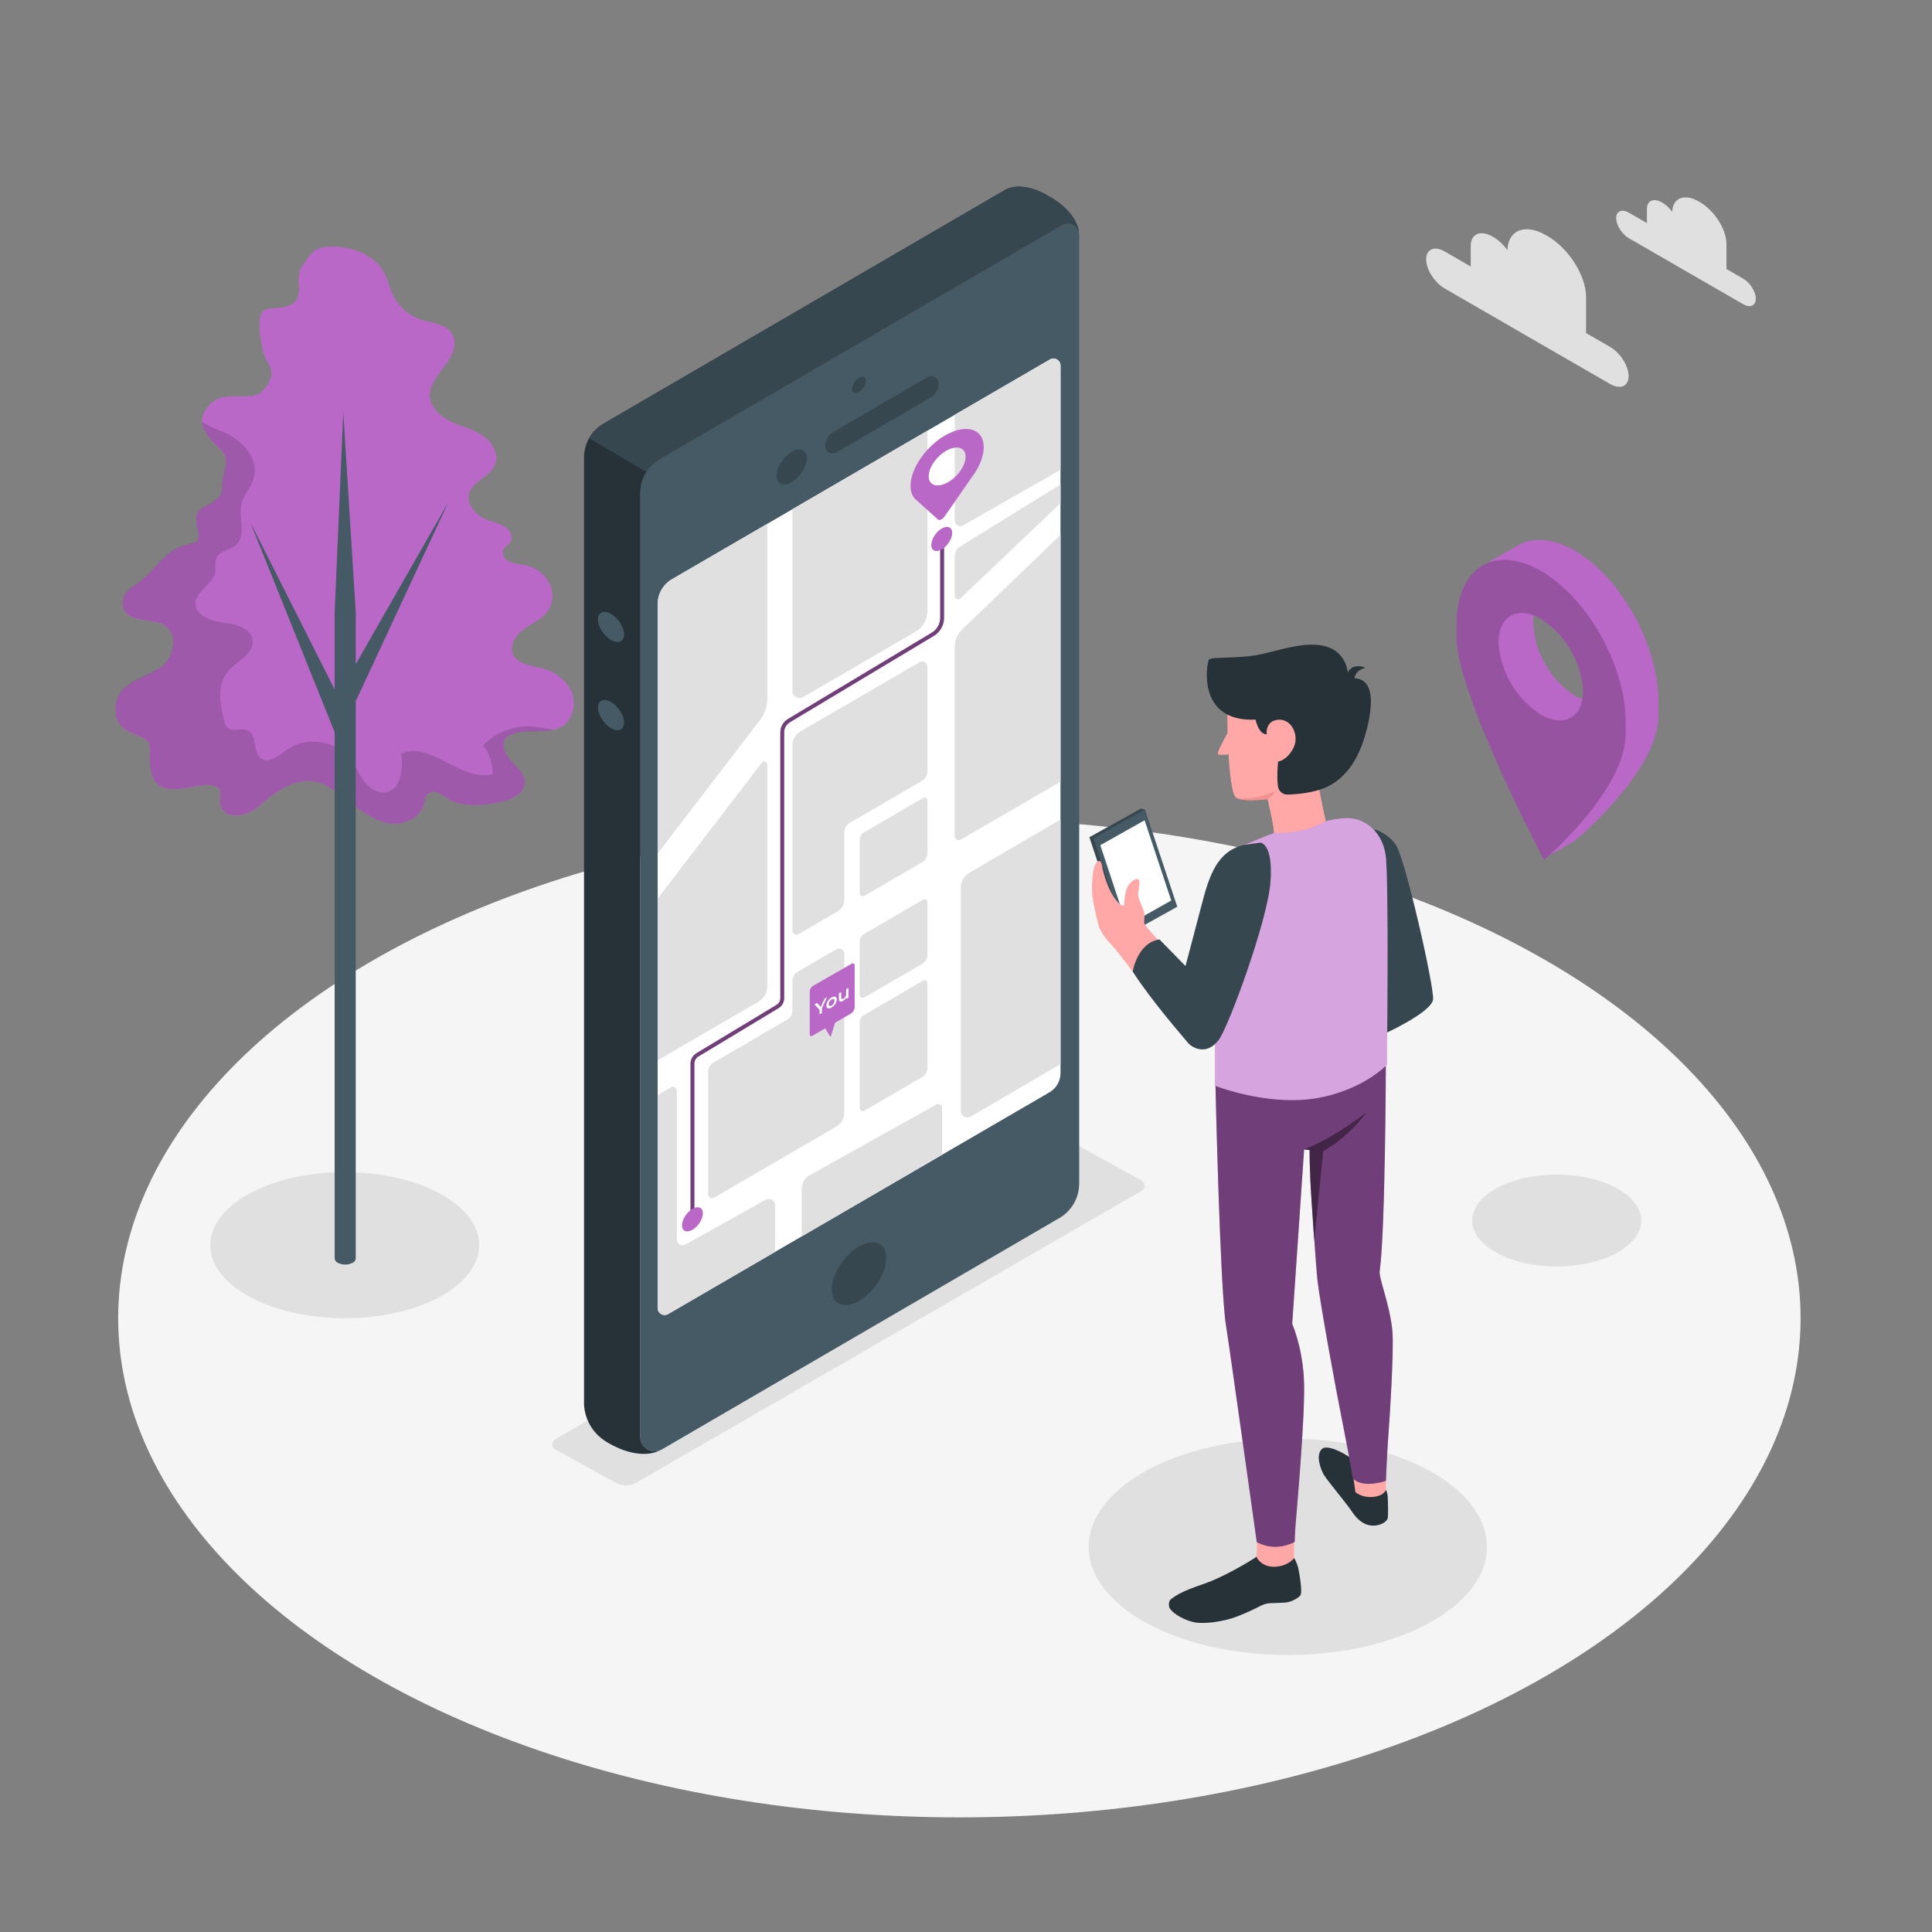 <?xml version="1.0" encoding="utf-8"?>
<!-- Generator: Adobe Illustrator 27.5.0, SVG Export Plug-In . SVG Version: 6.00 Build 0)  -->
<svg version="1.1" xmlns="http://www.w3.org/2000/svg" xmlns:xlink="http://www.w3.org/1999/xlink" x="0px" y="0px"
	 viewBox="0 0 500 500" style="enable-background:new 0 0 500 500;" xml:space="preserve">
<rect x="0" y="0" width="500" height="500" fill="#808080" stroke="none"/>
<g id="Floor">
	<ellipse style="fill:#F5F5F5;" cx="248.286" cy="341.157" rx="217.702" ry="129.177"/>
</g>
<g id="Shadows">
	<path id="freepik--shadow--inject-54_1_" style="fill:#E0E0E0;" d="M295.209,308.323l-130.65,75.47c-1.593,0.81-3.477,0.81-5.07,0
		l-15.54-8.54c-1.4-0.81-1.4-2.12,0-2.92l130.69-75.48c1.593-0.81,3.477-0.81,5.07,0l15.5,8.54
		C296.609,306.253,296.609,307.513,295.209,308.323z"/>
	<ellipse style="fill:#E0E0E0;" cx="333.29" cy="400.311" rx="51.534" ry="28"/>
	<ellipse style="fill:#E0E0E0;" cx="402.876" cy="315.871" rx="21.876" ry="11.886"/>
	<ellipse style="fill:#E0E0E0;" cx="89.208" cy="322.249" rx="34.799" ry="18.907"/>
</g>
<g id="Clouds">
	<g>
		<path style="fill:#E0E0E0;" d="M373.886,65.077l6.74,3.89v-5.35c0-3.108,2.543-4.182,5.651-2.388l0.235,0.136
			c1.367,0.789,2.624,2.007,3.604,3.389c0.174-5.237,4.583-7.005,9.961-3.9l0.416,0.241c5.488,3.168,9.977,10.252,9.977,15.739
			v9.359l6.223,3.592c2.636,1.522,4.793,4.925,4.793,7.561c0,2.636-2.157,3.548-4.793,2.026l-8.288-4.784
			c-0.002,0.002-0.004,0.003-0.006,0.005l-16.23-9.371c-0.002-0.003-0.003-0.006-0.004-0.009l-18.279-10.551
			c-2.636-1.522-4.793-4.925-4.793-7.561C369.093,64.467,371.25,63.555,373.886,65.077z"/>
		<path style="fill:#E0E0E0;" d="M421.573,55.051l4.649,2.683v-3.69c0-2.144,1.754-2.885,3.897-1.647l0.162,0.094
			c0.943,0.544,1.81,1.385,2.486,2.337c0.12-3.612,3.161-4.831,6.87-2.69l0.287,0.166c3.785,2.185,6.881,7.071,6.881,10.856v6.455
			l4.292,2.478c1.818,1.05,3.306,3.396,3.306,5.215c0,1.818-1.488,2.447-3.306,1.397l-5.716-3.299
			c-0.002,0.001-0.003,0.002-0.004,0.003l-11.194-6.463c-0.001-0.002-0.002-0.004-0.003-0.006l-12.607-7.277
			c-1.818-1.05-3.306-3.396-3.306-5.215C418.267,54.63,419.755,54.001,421.573,55.051z"/>
	</g>
</g>
<g id="Tree">
	<g>
		<path style="fill:#BA68C8;" d="M78.747,202.161c1.797-0.181,3.608,0.145,5.23,0.94c3.14,1.52,5.74,3.94,8.53,6s6,4,9.46,4.09
			s7.25-2.06,7.88-5.49c0.041-0.606,0.193-1.199,0.45-1.75c0.712-0.904,1.941-1.22,3-0.77c1.009,0.458,1.97,1.014,2.87,1.66
			c3.53,2.08,8,1.61,12,1c3.37-0.49,7.63-2,7.62-5.39c0-2.22-2-3.87-3.48-5.48c-1.48-1.61-2.78-4.2-1.38-5.93
			c0.537-0.584,1.232-1.001,2-1.2c4.22-1.37,9.39,0.46,13-2.18c2.64-2,3.26-6,1.87-8.93c-1.556-2.956-4.337-5.075-7.6-5.79
			c-2.83-0.72-6.43-1.05-7.49-3.78c-0.92-2.39,0.94-5,3-6.44s4.63-2.5,6.09-4.6c1.466-2.287,1.543-5.199,0.2-7.56
			c-1.383-2.307-3.701-3.898-6.35-4.36c-1.319-0.099-2.619-0.382-3.86-0.84c-1.18-0.6-2.07-2.09-1.43-3.25
			c0.38-0.7,1.19-1.06,1.65-1.71c0.89-1.25,0.12-3.11-1.14-4c-1.347-0.761-2.799-1.317-4.31-1.65c-3.06-1-6-4-5.12-7.08
			c0.88-3.08,5.34-4.26,6.64-7.36c1.16-2.73-0.67-5.93-3.13-7.6s-5.52-2.3-8.2-3.57s-5.28-3.51-5.5-6.48s2.05-5.59,3.91-8
			s3.43-5.79,1.81-8.36s-5-2.62-7.81-3.51c-3.432-1.111-6.229-3.631-7.69-6.93c-0.74-1.72-1.1-3.59-2-5.23
			c-2.72-5.11-9.72-7.34-15.1-6.72c-2.82,0.38-3.76,1.38-5.13,3.48c-0.79,1.23-1.6,1.85-1.88,3.54c-0.41,2.47,0.9,5.6-1.43,7.49
			c-3.54,2.86-9-1-8.76,5.41c-0.004,2.711,0.397,5.407,1.19,8c1,2.69,2.89,3.85,1.29,6.87c-2.08,3.9-3.44,3.88-7.6,3.87
			c-3,0-5.53-0.17-7.74,2.12c-3.89,4-1.58,7.65,1.87,10.75c3.93,3.52,1.85,5.07,1.34,9.63c-0.25,2.2,0.25,2.87-1.71,4.33
			c-3.72,2.76-5.79,1.83-4.75,7.23c1,4.93-0.52,3.24-4.79,5.08c-3.79,1.63-6.29,5.71-9.36,8.25c-2,1.64-5,2.9-5.16,5.77
			c-0.36,5.5,6.48,4.3,9.73,5.61c5.31,2.15,3.73,9.11-0.42,11.72c-4.39,2.75-10.79,3.78-11.14,10.07c-0.27,4.83,2.47,5.9,6.22,7.51
			c3,1.29,2.61,1.67,2.6,5.24c0,7.2,2.42,9.24,9.52,8.06c1.94-0.32,4.91-1.14,6.85-0.56c2.71,0.82,1.8,1.49,1.87,3.76
			c0.2,5.81,7,4.17,9.83,1.68C70.107,205.931,74.257,202.601,78.747,202.161z"/>
		<path style="opacity:0.15;enable-background:new    ;" d="M132.857,189.901c3.24-1.05,7-0.23,10.24-1
			c-1.888-0.443-3.807-0.744-5.74-0.9c-4.635-0.203-9.136,1.584-12.37,4.91c1.698,2.092,2.582,4.727,2.49,7.42
			c-8,2.18-16-8.6-23.62-5.32c0.47,3.89,0,9.12-3.77,10c-2.23,0.5-4.47-1-5.85-2.81s-2.23-4-3.62-5.82
			c-4.029-4.876-11.098-5.905-16.35-2.38c-2.08,1.51-4.68,3.79-6.75,2.28c-2.23-1.61-0.87-6-3.33-7.21
			c-1.64-0.82-3.93,0.47-5.3-0.73c-0.508-0.556-0.836-1.254-0.94-2c-1-4.11-1.82-8.86,0.77-12.2c2.3-3,7.17-4.8,6.65-8.52
			c-0.45-3.18-4.49-4.15-7.69-4.52s-7.23-1.87-7.07-5.08s4.43-4.67,5.06-7.76c0.26-1.32-0.18-2.79,0.42-4
			c0.91-1.81,3.51-1.88,5-3.22c2.73-2.42,0.61-6.94,1.38-10.5c0.55-2.52,2.59-4.5,3.26-7c1.36-5-3.17-9.7-7.9-11.73
			c-1.867-0.657-3.663-1.501-5.36-2.52l-0.17-0.13c0.11,2.25,1.78,4.34,3.88,6.22c3.93,3.52,1.85,5.07,1.34,9.63
			c-0.25,2.2,0.25,2.87-1.71,4.33c-3.72,2.76-5.79,1.83-4.75,7.23c1,4.93-0.52,3.24-4.79,5.08c-3.79,1.63-6.29,5.71-9.36,8.25
			c-2,1.64-5,2.9-5.16,5.77c-0.36,5.5,6.48,4.3,9.73,5.61c5.31,2.15,3.73,9.11-0.42,11.72c-4.39,2.75-10.79,3.78-11.14,10.07
			c-0.27,4.83,2.47,5.9,6.22,7.51c3,1.29,2.61,1.67,2.6,5.24c0,7.2,2.42,9.24,9.52,8.06c1.94-0.32,4.91-1.14,6.85-0.56
			c2.71,0.82,1.8,1.49,1.87,3.76c0.2,5.81,7,4.17,9.83,1.68c3.3-2.86,7.45-6.19,11.93-6.63c1.797-0.181,3.608,0.145,5.23,0.94
			c3.14,1.52,5.74,3.94,8.53,6s6,4,9.46,4.09s7.25-2.06,7.88-5.49c0.041-0.606,0.193-1.199,0.45-1.75c0.712-0.904,1.941-1.22,3-0.77
			c1.009,0.458,1.97,1.014,2.87,1.66c3.53,2.08,8,1.61,12,1c3.37-0.49,7.63-2,7.62-5.39c0-2.22-2-3.87-3.48-5.48
			c-1.48-1.61-2.78-4.2-1.38-5.93C131.449,190.47,132.12,190.086,132.857,189.901z"/>
		<path style="fill:#455A64;" d="M64.747,135.091l21.86,43.34v-19.94l2.23-51.83l3.23,51.83v13.41l24-42l-24,51.56v144.24
			c-0.048,0.487-0.353,0.911-0.8,1.11c-1.214,0.61-2.646,0.61-3.86,0c-0.447-0.199-0.752-0.623-0.8-1.11v-136.21L64.747,135.091z"/>
	</g>
</g>
<g id="Locator">
	<g>
		<path style="fill:#BA68C8;" d="M407.559,142.521c-6.043-3.475-11.496-3.599-15.424-0.961l-7.655,4.389
			c-4.717,2.224-7.646,7.875-7.508,16.103v3.351c0.232,13.811,19.92,52.021,22.36,56.705c-0.268,0.29-0.439,0.474-0.439,0.474
			l0.527-0.304c0.103,0.198,0.159,0.304,0.159,0.304s0.476-0.406,1.271-1.129l6.709-3.87c0,0,21.66-17.855,21.66-32.524v-3.351
			C429.219,166.969,419.522,149.429,407.559,142.521z M398.549,160.033c6.464,4.064,10.602,10.967,11.139,18.583
			c0.015,0.843-0.046,1.625-0.172,2.345c-0.635-0.233-1.287-0.529-1.956-0.917c-6.378-4.179-10.383-11.147-10.782-18.762h-0.055
			c0-0.72,0.065-1.384,0.167-2.013C397.431,159.476,397.982,159.718,398.549,160.033z"/>
		<path style="opacity:0.2;enable-background:new    ;" d="M376.971,165.403c0.247,14.724,22.608,57.178,22.608,57.178
			s21.371-18.157,21.138-32.881v-3.351c-0.247-14.724-10.232-32.112-22.319-38.815c-12.087-6.703-21.674-0.22-21.426,14.518V165.403
			z M387.822,166.474c-0.11-6.867,4.697-9.793,10.727-6.442c6.464,4.064,10.602,10.967,11.139,18.583
			c0.124,6.867-4.684,9.793-10.727,6.442C392.505,180.986,388.37,174.087,387.822,166.474z"/>
	</g>
</g>
<g id="Device">
	<g>
		<g>
			<g>
				<path style="fill:#455A64;" d="M274.832,58.222l-104.1,60.596c-3.1,1.805-5.007,5.121-5.007,8.709v244.385
					c0,2.855,3.096,4.636,5.564,3.199l102.873-59.881c3.178-1.85,5.132-5.249,5.132-8.926V60.788
					C279.294,58.498,276.811,57.07,274.832,58.222z"/>
				<path style="fill:#37474F;" d="M279.294,60.785v0.325c0-0.193-0.01-0.376-0.02-0.569
					C279.294,60.622,279.294,60.703,279.294,60.785z"/>
				<path style="fill:#FFFFFF;" d="M271.72,93.028l-97.805,56.871c-2.304,1.34-3.722,3.804-3.722,6.469v182.141
					c0,1.397,1.514,2.268,2.722,1.566l98.668-57.373c1.783-1.037,2.88-2.944,2.88-5.006V94.606
					C274.463,93.198,272.937,92.321,271.72,93.028z"/>
				<path style="fill:#37474F;" d="M171.284,375.112c-0.164,0.095-0.331,0.174-0.499,0.242
					C170.952,375.271,171.121,375.206,171.284,375.112z"/>
				<path style="fill:#263238;" d="M279.233,60.154c-0.417-1.912-2.614-2.97-4.404-1.932l-104.094,60.595
					c-1.424,0.834-2.604,1.983-3.448,3.336c-1.007,1.577-1.566,3.438-1.566,5.37v244.385c0,2.665,2.705,4.394,5.065,3.448
					c-5.767,2.848-13.242-1.861-13.242-1.861c-6.906-3.814-6.397-10.74-6.397-10.74V118.369c0-1.77,0.468-3.478,1.312-4.963
					c0.865-1.526,2.126-2.827,3.692-3.743l104.105-60.595c0,0,4.251-2.685,11.665,2.004
					C271.921,51.072,278.531,54.601,279.233,60.154z"/>
				<path style="fill:#37474F;" d="M279.233,60.154c-0.417-1.912-2.614-2.97-4.404-1.932l-104.094,60.595
					c-1.424,0.834-2.604,1.983-3.448,3.336l-14.829-8.746c0.865-1.526,2.126-2.827,3.692-3.743l104.105-60.595
					c0,0,4.251-2.685,11.665,2.004C271.921,51.072,278.531,54.601,279.233,60.154z"/>
				<path style="fill:#37474F;" d="M208.8,118.607c0,2.159-1.75,4.92-3.909,6.166c-2.159,1.247-3.909,0.507-3.909-1.652
					c0-2.159,1.75-4.92,3.909-6.166C207.05,115.708,208.8,116.448,208.8,118.607z"/>
				<path style="fill:#37474F;" d="M229.346,325.571c0,3.885-3.15,8.853-7.035,11.096c-3.885,2.243-7.034,0.912-7.034-2.973
					c0-3.885,3.15-8.853,7.034-11.096C226.197,320.355,229.346,321.686,229.346,325.571z"/>
				<path style="fill:#455A64;" d="M154.748,160.29c0,1.869,1.515,4.26,3.385,5.339c1.869,1.079,3.385,0.439,3.385-1.431
					c0-1.869-1.515-4.26-3.385-5.339C156.263,157.781,154.748,158.421,154.748,160.29z"/>
				<path style="fill:#455A64;" d="M154.748,183.11c0,1.869,1.515,4.26,3.385,5.339c1.869,1.079,3.385,0.439,3.385-1.431
					s-1.515-4.26-3.385-5.339C156.263,180.6,154.748,181.241,154.748,183.11z"/>
				<path style="fill:#37474F;" d="M224.123,98.545c0,1-0.811,2.28-1.812,2.858c-1,0.578-1.812,0.235-1.812-0.766
					c0-1,0.811-2.28,1.812-2.858C223.312,97.201,224.123,97.544,224.123,98.545z"/>
				<path style="fill:#37474F;" d="M216.397,117.113l24.383-14.194c1.314-0.765,2.123-2.171,2.123-3.692v0
					c0-1.455-1.578-2.362-2.835-1.63l-24.383,14.194c-1.314,0.765-2.123,2.171-2.123,3.692l0,0
					C213.562,116.937,215.14,117.845,216.397,117.113z"/>
			</g>
			<g>
				<path style="fill:#E0E0E0;" d="M198.585,135.552v45.145c0,2.038-0.663,4.014-1.901,5.627l-26.487,34.59v-64.541
					c0-2.676,1.413-5.14,3.714-6.478L198.585,135.552z"/>
				<path style="fill:#E0E0E0;" d="M207.872,180.385l29.075-16.906c1.904-1.107,3.076-3.144,3.076-5.346v-46.673l-34.947,20.321
					v46.996C205.076,180.211,206.631,181.106,207.872,180.385z"/>
				<path style="fill:#E0E0E0;" d="M240.028,172.478v26.929c0,1.145-0.609,2.203-1.599,2.779l-18.53,10.778
					c-0.863,0.502-1.393,1.424-1.393,2.422v17.52c0,1.209-0.643,2.326-1.689,2.934l-10.204,5.929
					c-0.682,0.397-1.538-0.096-1.538-0.885v-47.93c0-1.518,0.807-2.921,2.12-3.684l30.846-17.934
					C238.923,170.823,240.028,171.459,240.028,172.478z"/>
				<path style="fill:#E0E0E0;" d="M223.548,215.451l15.375-8.949c0.49-0.286,1.106,0.068,1.106,0.636v13.678
					c0,0.944-0.502,1.817-1.319,2.292l-15.015,8.728c-0.532,0.309-1.199-0.075-1.199-0.69V217.28
					C222.496,216.526,222.896,215.83,223.548,215.451z"/>
				<path style="fill:#E0E0E0;" d="M223.548,241.757l15.375-8.949c0.49-0.285,1.106,0.068,1.106,0.636v13.678
					c0,0.944-0.502,1.817-1.319,2.292l-15.015,8.728c-0.532,0.309-1.199-0.075-1.199-0.69v-13.866
					C222.496,242.832,222.896,242.136,223.548,241.757z"/>
				<path style="fill:#E0E0E0;" d="M223.548,262.72l15.375-8.949c0.49-0.285,1.106,0.068,1.106,0.636v22.019
					c0,0.944-0.502,1.817-1.319,2.292l-15.015,8.728c-0.532,0.309-1.199-0.075-1.199-0.69V264.55
					C222.496,263.796,222.896,263.1,223.548,262.72z"/>
				<path style="fill:#E0E0E0;" d="M243.818,286.725v12.124l-36.329,21.122v-12.355c0-1.437,0.777-2.761,2.032-3.461l32.806-18.306
					C242.995,285.477,243.818,285.96,243.818,286.725z"/>
				<path style="fill:#E0E0E0;" d="M198.585,197.88v57.288c0,1.688-0.9,3.251-2.364,4.102l-26.024,15.132v-41.818l26.949-35.191
					C197.61,196.779,198.585,197.104,198.585,197.88z"/>
				<path style="fill:#E0E0E0;" d="M274.469,94.609v26.974l-25.231,14.39c-0.961,0.548-2.156-0.146-2.156-1.253v-27.368
					l24.642-14.323C272.942,92.322,274.469,93.201,274.469,94.609z"/>
				<path style="fill:#E0E0E0;" d="M274.469,138.409v63.885l-25.8,14.988c-0.704,0.409-1.587-0.099-1.587-0.914v-48.914
					c0-1.716,0.699-3.359,1.935-4.549L274.469,138.409z"/>
				<path style="fill:#E0E0E0;" d="M274.463,125.379l-25.993,16.068c-0.863,0.533-1.388,1.476-1.388,2.491v10.28
					c0,0.77,0.923,1.166,1.481,0.635l25.906-24.637L274.463,125.379z"/>
				<path style="fill:#E0E0E0;" d="M218.507,246.845v41.122c0,1.48-0.787,2.849-2.067,3.593l-31.673,18.407
					c-0.663,0.388-1.501-0.088-1.501-0.863V277.34c0-0.95,0.513-1.838,1.326-2.314l19.158-11.167
					c0.825-0.475,1.326-1.363,1.326-2.314v-7.678c0-0.988,0.525-1.888,1.376-2.389l10.006-5.813
					C217.367,245.137,218.507,245.794,218.507,246.845z"/>
				<path style="fill:#E0E0E0;" d="M200.574,311.868v12.13l-27.662,16.082c-1.201,0.7-2.714-0.175-2.714-1.576v-55.087l3.489-2.038
					c0.663-0.375,1.488,0.1,1.488,0.863v38.529c0,1.138,1.226,1.863,2.226,1.313l20.797-11.605
					C199.261,309.879,200.574,310.655,200.574,311.868z"/>
				<path style="fill:#E0E0E0;" d="M274.469,212.111v63.253l-23.26,13.618c-1.125,0.663-2.539-0.15-2.539-1.451v-57.888
					c0-1.551,0.825-2.976,2.163-3.764L274.469,212.111z"/>
			</g>
			<g>
				<path style="fill:#BA68C8;" d="M179.706,315.871h-1V275.26c0-1.094,0.581-2.124,1.518-2.688l20.726-12.5
					c0.614-0.371,0.996-1.048,0.996-1.766v-68.773c0-1.409,0.75-2.733,1.958-3.457l37.258-22.36c1.33-0.798,2.156-2.258,2.156-3.81
					v-20.425h1v20.425c0,1.901-1.013,3.689-2.643,4.667l-37.258,22.36c-0.907,0.544-1.472,1.541-1.472,2.6v68.773
					c0,1.066-0.567,2.07-1.479,2.621l-20.727,12.5c-0.637,0.385-1.033,1.087-1.033,1.832V315.871z"/>
				<path style="opacity:0.4;" d="M179.706,315.871h-1V275.26c0-1.094,0.581-2.124,1.518-2.688l20.726-12.5
					c0.614-0.371,0.996-1.048,0.996-1.766v-68.773c0-1.409,0.75-2.733,1.958-3.457l37.258-22.36c1.33-0.798,2.156-2.258,2.156-3.81
					v-20.425h1v20.425c0,1.901-1.013,3.689-2.643,4.667l-37.258,22.36c-0.907,0.544-1.472,1.541-1.472,2.6v68.773
					c0,1.066-0.567,2.07-1.479,2.621l-20.727,12.5c-0.637,0.385-1.033,1.087-1.033,1.832V315.871z"/>
				<path style="fill:#BA68C8;" d="M181.909,314.003c0,1.493-1.21,3.402-2.703,4.264c-1.493,0.862-2.703,0.35-2.703-1.142
					c0-1.493,1.21-3.402,2.703-4.264C180.699,311.998,181.909,312.51,181.909,314.003z"/>
				<path style="fill:#BA68C8;" d="M246.429,137.921c0,1.493-1.21,3.402-2.703,4.264c-1.493,0.862-2.703,0.35-2.703-1.143
					c0-1.493,1.21-3.402,2.703-4.264C245.219,135.917,246.429,136.429,246.429,137.921z"/>
			</g>
			<path style="fill:#BA68C8;" d="M252.371,122.257l-0.001,0.001c1.17-1.84,1.954-3.785,2.164-5.603
				c0.563-4.87-3.194-6.996-8.389-4.748c-5.195,2.248-9.88,8.028-10.443,12.898c-0.21,1.819,0.185,3.253,1.032,4.22l-0.005,0.002
				l0.065,0.059c0.157,0.171,0.33,0.325,0.515,0.464l5.446,4.909c0.356,0.32,1.16-0.028,1.631-0.706l7.179-10.335
				c0.281-0.379,0.552-0.762,0.8-1.152L252.371,122.257z M245.639,116.278c2.624-1.135,4.514-0.065,4.23,2.394
				c-0.285,2.46-2.635,5.365-5.259,6.501c-2.624,1.135-4.514,0.065-4.23-2.394C240.665,120.319,243.015,117.414,245.639,116.278z"/>
		</g>
		<g>
			<path style="fill:#BA68C8;" d="M220.47,249.364l-10.017,5.753c-0.553,0.318-0.894,0.907-0.894,1.545v11.082
				c0,0.311,0.337,0.506,0.607,0.351l3.402-1.954l1.184,1.981c0.073,0.122,0.256,0.101,0.299-0.035l1.085-3.421l3.972-2.281
				c0.668-0.383,1.079-1.094,1.079-1.864v-10.743C221.186,249.411,220.788,249.181,220.47,249.364z"/>
			<g>
				<path style="fill:#FFFFFF;" d="M212.715,260.979v1.17l-0.615,0.355v-1.161l-1.303-1.403l0.658-0.38l0.971,1.055l0.981-2.182
					l0.606-0.351L212.715,260.979z"/>
				<path style="fill:#FFFFFF;" d="M214.521,260.974c-0.206,0.008-0.366-0.054-0.482-0.184c-0.114-0.131-0.172-0.321-0.172-0.571
					c0-0.25,0.058-0.506,0.172-0.767c0.115-0.263,0.276-0.508,0.482-0.738c0.205-0.229,0.435-0.417,0.691-0.565
					c0.259-0.149,0.491-0.228,0.697-0.236c0.205-0.008,0.365,0.053,0.48,0.182c0.115,0.129,0.173,0.319,0.173,0.569
					c0,0.248-0.058,0.506-0.173,0.769c-0.115,0.264-0.276,0.511-0.48,0.74c-0.206,0.229-0.438,0.419-0.697,0.568
					C214.956,260.889,214.725,260.966,214.521,260.974z M215.752,259.704c0.143-0.228,0.213-0.459,0.213-0.696
					c0-0.237-0.07-0.388-0.213-0.45c-0.142-0.064-0.322-0.032-0.54,0.093c-0.217,0.126-0.397,0.304-0.537,0.53
					c-0.141,0.225-0.211,0.457-0.211,0.694c0,0.237,0.07,0.388,0.211,0.452c0.14,0.065,0.32,0.032,0.537-0.093
					C215.43,260.107,215.609,259.931,215.752,259.704z"/>
				<path style="fill:#FFFFFF;" d="M219.579,255.655v2.53l-0.563,0.325v-0.322c-0.095,0.168-0.213,0.324-0.355,0.468
					c-0.142,0.143-0.295,0.263-0.46,0.358c-0.337,0.195-0.603,0.254-0.798,0.179c-0.194-0.075-0.291-0.298-0.291-0.668v-1.445
					l0.592-0.343v1.366c0,0.226,0.051,0.367,0.154,0.42c0.102,0.053,0.249,0.024,0.438-0.085c0.211-0.122,0.379-0.285,0.504-0.488
					c0.124-0.202,0.186-0.426,0.186-0.674v-1.28L219.579,255.655z"/>
			</g>
		</g>
	</g>
</g>
<g id="Character">
	<g>
		<g>
			<path style="fill:#263238;" d="M358.658,385.585c0,0,0.39,0.526,0.476,1.755c0.086,1.229,0.171,4.742,0,5.599
				c-0.172,0.857-2.038,2.114-4.333,1.857c-2.295-0.257-3.894-2.028-5.037-3.77c-1.143-1.743-6.142-7.742-7.056-9.198
				c-0.914-1.457-2.326-5.292-0.555-6.872c1.491-1.331,7.068,1.702,8.554,3.387C352.192,380.026,358.658,385.585,358.658,385.585z"
				/>
			<path style="fill:#263238;" d="M334.91,403.222c0,0,0.71,0.986,1.114,2.799c0.359,1.609,0.935,5.471,0.634,6.629
				c-0.146,0.56-2.149,1.982-4.12,2.096c-1.172,0.068-2.579,0.113-3.713,0.149c-0.847,0.027-1.673,0.237-2.428,0.624
				c-1.366,0.701-3.806,1.897-6.284,2.842c-3.742,1.428-8.655,1.971-11.026,1.485c-2.371-0.485-5.138-1.957-6.254-3.455
				c-0.517-0.693-0.361-2.04,0.108-2.431c2.895-2.412,7.688-3.598,10.66-4.836c5.009-2.086,10.835-5.662,11.568-6.243
				C325.901,402.302,334.91,403.222,334.91,403.222z"/>
			<path style="fill:#FFA8A7;" d="M334.91,397.73v5.492c0,0-1.433,2.089-4.938,2.255c-2.989,0.142-4.539-1.824-4.804-2.595
				c0,0,0.286-3.553,0.134-5.152H334.91z"/>
			<path style="fill:#FFA8A7;" d="M358.658,382.271v3.314c0,0-0.49,1.738-3.804,1.843c-2.586,0.082-4.069-1.259-4.069-1.259
				l-0.692-4.866L358.658,382.271z"/>
			<path style="fill:#BA68C8;" d="M314.56,280.811c0,0,1.175,52.396,2.693,61.962c1.043,6.568,7.999,56.34,7.999,56.34
				c5.207,2.746,9.821-0.086,9.821-0.086s0.013-1.749,0.236-4.601c0.224-2.864,2.41-27.16,2.186-36.3
				c-0.224-9.151-3.073-15.48-3.073-15.48l3.081-45.18l1.43,0.181c0,0-0.074,4.821,0.523,13.379c0,0,1.139,17.25,1.542,20.64
				c0.761,6.321,4.993,29.334,6.24,35.438c1.117,5.463,2.937,15.564,2.937,15.564c2.674,2.662,8.494,0.565,8.494,0.565
				s0.29-6.862,0.592-11.047c0.313-4.195,1.579-22.995,1.066-27.945c-0.713-6.88-3.523-13.497-3.27-15.25
				c1.466-10.13,1.6-53.252,1.6-53.252L314.56,280.811z"/>
			<path style="opacity:0.4;" d="M314.56,280.811c0,0,1.175,52.396,2.693,61.962c1.043,6.568,7.999,56.34,7.999,56.34
				c5.207,2.746,9.821-0.086,9.821-0.086s0.013-1.749,0.236-4.601c0.224-2.864,2.41-27.16,2.186-36.3
				c-0.224-9.151-3.073-15.48-3.073-15.48l3.081-45.18l1.43,0.181c0,0-0.074,4.821,0.523,13.379c0,0,1.139,17.25,1.542,20.64
				c0.761,6.321,4.993,29.334,6.24,35.438c1.117,5.463,2.937,15.564,2.937,15.564c2.674,2.662,8.494,0.565,8.494,0.565
				s0.29-6.862,0.592-11.047c0.313-4.195,1.579-22.995,1.066-27.945c-0.713-6.88-3.523-13.497-3.27-15.25
				c1.466-10.13,1.6-53.252,1.6-53.252L314.56,280.811z"/>
			<path style="opacity:0.4;" d="M337.498,297.464l1.434,0.182c0,0-0.086,5.126,0.556,14.222c0,0,0.278,4.344,0.621,9.203
				l2.343-23.167c6.688-3.66,11.15-9.984,11.15-9.984c-9.502,7.283-16.105,9.534-16.105,9.534V297.464z"/>
		</g>
		<path style="fill:#37474F;" d="M361.233,218.623c-2.208-3.116-5.52-4.021-5.52-4.021l1.758,53.326c0,0,12.957-5.798,13.399-9.241
			C371.262,255.629,363.638,222.017,361.233,218.623z"/>
		<path style="fill:#FFA8A7;" d="M317.695,189.696c-0.059-2.21-0.059-5.047,0.004-6.06c0.256-3.946,1.438-5.517,1.438-5.517
			c4.835-6.311,22.53-4.892,23.789-1.344c1.249,3.511,3.728,22.937-1.732,26.391c0.558,3.028,2.129,10.428,2.129,10.428
			c-4.419,4.012-13.654,2.725-13.654,2.725c0.275-1.353-0.965-6.756-1.637-9.51c-3.785,0.454-7.068,0.397-8.138-0.397
			c-0.009,0-0.009,0-0.019-0.01c-0.085-0.066-0.161-0.142-0.217-0.218c-0.822-1.163-1.403-5.613-1.722-10.957
			c-1.003,0.132-2.549,0.266-2.747-0.13C314.969,194.657,316.77,191.344,317.695,189.696z"/>
		<path style="fill:#263238;" d="M327.822,190.061c0,0-0.498-3.474,2.957-3.796c3.454-0.322,5.642,4.114,3.927,7.367
			c-1.715,3.253-3.927,3.457-3.927,3.457s-0.432,3.756-0.037,6.462c0.18,1.234,1.273,2.118,2.519,2.082
			c2.496-0.073,6.991-0.443,10.317-2.066c4.85-2.365,8.161-7.274,9.995-14.253c1.833-6.979,2.129-13.543-3.016-13.78
			c0,0-0.048-1.955,2.839-2.72c0,0-3.213-1.479-4.593,1.202c0,0-0.355-5.125-5.48-6.663c-5.126-1.538-11.473,0.749-16.993,1.971
			c-5.52,1.222-12.796,0.587-13.427,1.376c-0.631,0.789-3.346,16.257,12.041,15.536
			C324.942,186.236,325.654,190.002,327.822,190.061z"/>
		<path style="fill:#F28F8F;" d="M319.895,206.413c1.069,0.795,4.353,0.851,8.138,0.397c0,0,1.363-0.823,2.035-2.035
			C329.755,204.908,323.718,207.52,319.895,206.413z"/>
		<path style="fill:#BA68C8;" d="M314.435,244.287v36.699c0,0,13.109,5.165,25.524,3.335c12.403-1.83,18.969-8.744,18.969-8.744
			s0.556-48.419-0.336-54.302c-0.892-5.894-4.864-8.662-7.898-9.334c-3.034-0.672-7.597,0.591-7.597,0.591
			c-6.37,3.66-13.225,3.034-13.225,3.034c-3.497,1.16-7.311,2.959-10.503,4.2C310.313,223.288,314.435,244.287,314.435,244.287z"/>
		<path style="opacity:0.4;fill:#FFFFFF;" d="M314.435,244.287v36.699c0,0,13.109,5.165,25.524,3.335
			c12.403-1.83,18.969-8.744,18.969-8.744s0.556-48.419-0.336-54.302c-0.892-5.894-4.864-8.662-7.898-9.334
			c-3.034-0.672-7.597,0.591-7.597,0.591c-6.37,3.66-13.225,3.034-13.225,3.034c-3.497,1.16-7.311,2.959-10.503,4.2
			C310.313,223.288,314.435,244.287,314.435,244.287z"/>
		<polygon style="fill:#37474F;" points="290.297,241.82 281.931,216.673 295.248,209.264 296.31,209.512 303.614,234.411 		"/>
		<polygon style="fill:#455A64;" points="291.36,242.069 282.994,216.921 296.31,209.512 304.676,234.66 		"/>
		<polygon style="fill:#FFFFFF;" points="291.651,239.503 284.755,218.739 296.221,212.287 303.116,233.051 		"/>
		<path style="fill:#FFA8A7;" d="M284.281,222.878c0,0,0.644-0.495,0.941,1.287c0.297,1.782,1.98,8.118,5.049,10.148
			c0,0,0.668,0.272,0.693-0.322c0.025-0.594,0.074-2.549,0.668-4.109c0.594-1.559,2.178-2.624,2.921-2.351
			c0.743,0.272-0.074,3.119,0,4.208c0.074,1.089,1.535,3.614,1.609,4.777c0.074,1.163-0.124,2.054,0,2.549s3.49,4.135,3.49,4.135
			l-6.51,8.241c0,0-4.232-5.619-5.322-6.732c-1.089-1.114-2.995-3.292-3.539-5.272c-0.545-1.98-1.609-6.782-1.658-8.49
			C282.573,229.239,282.548,223.423,284.281,222.878z"/>
		<path style="fill:#37474F;" d="M321.952,218.67l4.257-0.594c0,0,3.366,0.198,2.574,10.297
			c-0.792,10.098-10.858,37.422-13.366,40.741c-3.366,4.455-7.228,1.742-8.02,0.717c-0.792-1.025-9.157-10.469-14.256-18.389
			c0,0,1.188-7.475,6.93-8.316l6.732,6.881c0,0,2.057-7.71,4.219-15.989C312.97,226.558,315.022,220.254,321.952,218.67z"/>
	</g>
</g>
</svg>
